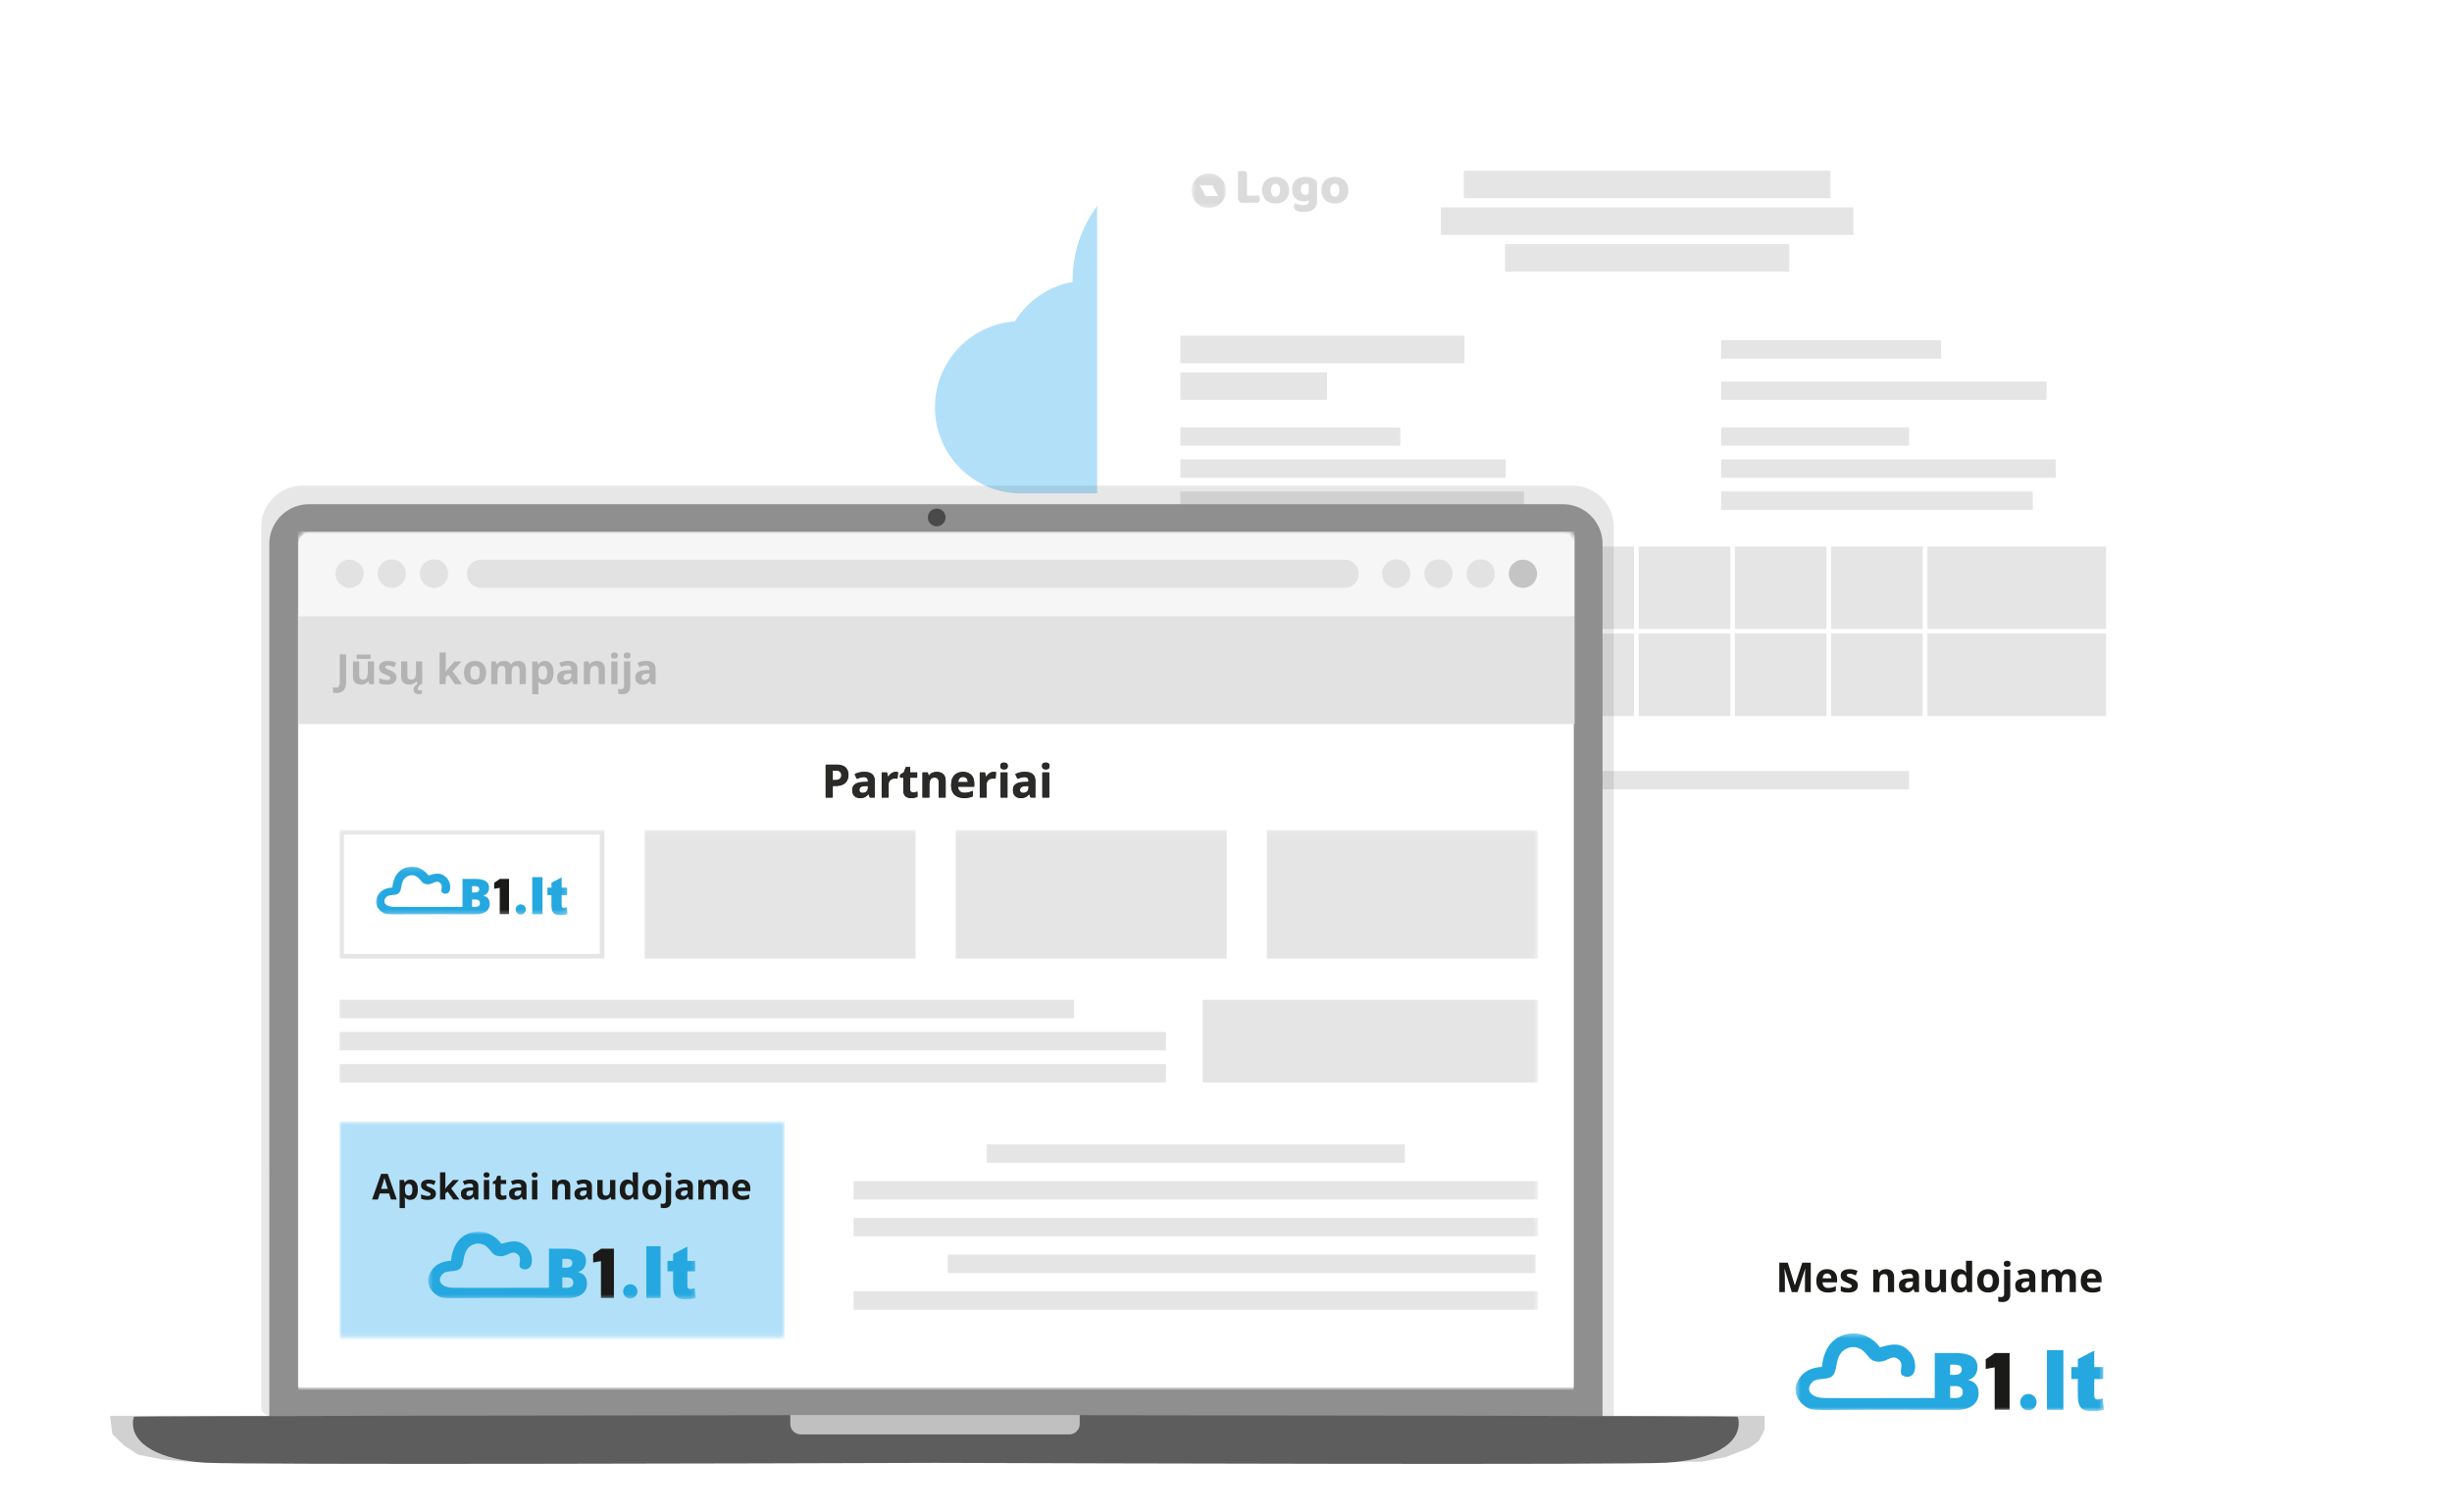 <svg width="535" height="330" fill="none" xmlns="http://www.w3.org/2000/svg"><g clip-path="url(#banner_brand_lt__a)"><mask id="banner_brand_lt__b" style="mask-type:luminance" maskUnits="userSpaceOnUse" x="0" y="0" width="535" height="330"><path d="M535 0H0v330h535V0Z" fill="#fff"/></mask><g mask="url(#banner_brand_lt__b)"><path fill-rule="evenodd" clip-rule="evenodd" d="m73.689 280.246.225.001.226-.001h.131v-.002c9.293-.19 16.767-7.782 16.767-17.12 0-9.457-7.666-17.124-17.124-17.124-7.89 0-14.532 5.336-16.518 12.595a12.605 12.605 0 0 0-9.568-4.383c-6.358 0-11.618 4.697-12.502 10.81a8.177 8.177 0 1 0-4.353 15.223v.001h.026a10.54 10.54 0 0 0 .357 0h42.333Z" fill="#fff"/><path fill-rule="evenodd" clip-rule="evenodd" d="M345.505 107.658c.29.019.583.028.877.028 7.411 0 13.419-6.007 13.419-13.418s-6.008-13.419-13.419-13.419c-1.751 0-3.423.335-4.957.945.102-.866.154-1.747.154-2.64 0-12.377-10.034-22.411-22.412-22.411-8.038 0-15.087 4.23-19.042 10.588a22.375 22.375 0 0 0-11.783-6.484C288.178 45.992 276.084 34 261.19 34c-14.997 0-27.154 12.157-27.154 27.154l.002.38c-5.322.969-9.863 4.178-12.608 8.616-9.743.697-17.43 8.822-17.43 18.742 0 10.319 8.316 18.694 18.611 18.791v.002h122.894v-.027Z" fill="#B2E0F9"/><g filter="url(#banner_brand_lt__c)"><path d="M244 12.38h239v308.001H244v-308Z" fill="#fff"/><path d="M404 32.65h-80v6h80v-6Zm5 8h-90v6h90v-6Zm-14.001 8h-62v6h62v-6Zm-70.847 20h-62v6h62v-6Zm15 105.001h-77v6h77v-6Zm-61-59h-16v18h16v-18Zm0 19h-16v18h16v-18Zm82.999-19h-82v18h82v-18Zm0 19h-82v18h82v-18Zm21.002-19h-20v18h20v-18Zm0 19h-20v18h20v-18Zm20.999-19h-20v18h20v-18Zm0 19h-20v18h20v-18Zm21-19h-20v18h20v-18Zm0 19h-20v18h20v-18Zm40-19h-39v18h39v-18Zm0 19h-39v18h39v-18Zm-170-57.001h-32v6h32v-6Zm16 12h-48v4h48v-4Zm118-19h-48v4h48v-4Zm-95 26h-71v4h71v-4Zm118-17h-71v4h71v-4Zm-114 24.001h-75v4h75v-4Zm84 61h-159v4h159v-4Zm-82 18h-58v2h58v-2Zm0 5h-58v4h58v-4Zm82-98.001h-41v4h41v-4Zm32 7h-73v4h73v-4Zm-5 7.001h-68v4h68v-4Z" fill="#E5E5E5"/><path d="M275.783 39.643c-.321 0-.575-.093-.762-.28-.187-.187-.28-.441-.28-.763v-5.796c.082-.015.213-.033.393-.056.179-.03.35-.045.515-.045.172 0 .321.015.449.045a.76.76 0 0 1 .336.134.6.6 0 0 1 .201.281c.045.12.068.276.068.47v4.43h2.567c.053.082.101.194.146.336.045.134.067.277.067.426 0 .299-.063.512-.19.639a.709.709 0 0 1-.504.18h-3.006Zm10.09-2.758a3.41 3.41 0 0 1-.213 1.244 2.493 2.493 0 0 1-1.525 1.47 3.57 3.57 0 0 1-1.2.19 3.394 3.394 0 0 1-1.199-.202 2.738 2.738 0 0 1-.93-.572 2.655 2.655 0 0 1-.594-.92 3.272 3.272 0 0 1-.214-1.21c0-.441.072-.84.214-1.2a2.546 2.546 0 0 1 1.524-1.49 3.39 3.39 0 0 1 1.199-.202c.441 0 .841.07 1.2.213.359.134.665.329.92.583.261.247.463.549.605.907.142.36.213.756.213 1.189Zm-3.924 0c0 .456.086.807.258 1.054.179.239.426.36.74.36s.553-.125.718-.371c.171-.247.257-.595.257-1.043 0-.448-.086-.792-.257-1.031a.839.839 0 0 0-.73-.37.837.837 0 0 0-.728.37c-.172.24-.258.583-.258 1.03Zm7.511-2.893c.426 0 .811.056 1.155.169.351.104.646.242.885.415.15.104.266.22.349.347a.843.843 0 0 1 .134.494v3.923c0 .397-.075.736-.224 1.02-.15.292-.356.531-.617.718-.271.203-.58.347-.908.426a4.393 4.393 0 0 1-1.11.135c-.68 0-1.214-.094-1.603-.28-.389-.18-.583-.476-.583-.886 0-.172.034-.326.1-.46.076-.127.158-.224.247-.292.217.12.46.221.729.303.277.083.561.123.852.123.403 0 .725-.066.965-.201.239-.135.358-.351.358-.65v-.18c-.306.135-.681.202-1.121.202a3.17 3.17 0 0 1-.964-.146 2.315 2.315 0 0 1-.796-.47 2.48 2.48 0 0 1-.55-.83c-.135-.337-.201-.736-.201-1.2 0-.456.071-.852.213-1.189.149-.336.351-.612.605-.83.268-.227.581-.395.919-.493a3.908 3.908 0 0 1 1.166-.168Zm.695 1.627a1.274 1.274 0 0 0-.605-.135c-.366 0-.643.104-.83.314-.179.202-.269.493-.269.874 0 .434.09.747.269.942.187.187.423.28.707.28.306 0 .549-.07.728-.212v-2.064Zm8.648 1.266a3.41 3.41 0 0 1-.213 1.244 2.5 2.5 0 0 1-1.524 1.469 3.57 3.57 0 0 1-1.2.19 3.394 3.394 0 0 1-1.199-.201 2.742 2.742 0 0 1-.931-.572 2.673 2.673 0 0 1-.594-.92 3.251 3.251 0 0 1-.213-1.21c0-.441.071-.84.213-1.2.142-.358.34-.66.594-.907.266-.258.583-.456.931-.583a3.39 3.39 0 0 1 1.199-.202c.441 0 .841.07 1.2.213.359.134.665.329.919.583.262.247.463.549.605.907.142.36.213.756.213 1.189Zm-3.923 0c0 .456.086.807.257 1.054.18.239.426.36.741.36a.812.812 0 0 0 .717-.371c.172-.247.258-.595.258-1.043 0-.448-.086-.792-.258-1.031a.837.837 0 0 0-.729-.37.838.838 0 0 0-.729.37c-.171.24-.257.583-.257 1.03Z" fill="#DBDBDB"/><mask id="banner_brand_lt__d" style="mask-type:luminance" maskUnits="userSpaceOnUse" x="264" y="33" width="9" height="8"><path d="M264.59 40.76h7.541v-7.538h-7.541v7.538Z" fill="#fff"/></mask><g mask="url(#banner_brand_lt__d)"><path d="M264.59 36.997c.013.946.321 1.784.949 2.49.748.842 1.703 1.267 2.826 1.273a3.63 3.63 0 0 0 2.564-1.012c.793-.742 1.182-1.673 1.202-2.76a3.776 3.776 0 0 0-3.774-3.766 3.778 3.778 0 0 0-3.767 3.775Zm5.818 1.181h-2.73c-.016.002-.026-.004-.034-.02-.027-.054-.057-.106-.087-.16l-.261-.476-.283-.524-.325-.598-.209-.387-.111-.206.04-.003h2.676c.029 0 .043.01.057.034.071.137.144.273.218.408.083.154.169.307.253.46l.221.413.264.482c.076.138.15.279.225.417l.085.16h.001Z" fill="#DBDBDB"/></g><mask id="banner_brand_lt__e" style="mask-type:luminance" maskUnits="userSpaceOnUse" x="396" y="286" width="68" height="18"><path d="M463.665 286.381h-67.26v17h67.26v-17Z" fill="#fff"/></mask><g mask="url(#banner_brand_lt__e)"><path fill-rule="evenodd" clip-rule="evenodd" d="M439.831 303.064v-9.262l-1.956.34v-2.09l1.989-1.377h3.227v12.389h-3.26Z" fill="#1A1A18"/><path d="M451.239 290.05h3.587v13.04h-3.587v-13.04Zm10.324.093v3.601h1.956v2.609h-1.956v3.357c0 .405.039.673.114.803.117.201.321.304.615.304.264 0 .633-.079 1.107-.234l.265 2.506a11.56 11.56 0 0 1-2.479.292c-.891 0-1.549-.116-1.969-.347a2.094 2.094 0 0 1-.936-1.055c-.205-.472-.303-1.238-.303-2.296v-3.33h-1.413v-2.609h1.413v-1.74l3.586-1.861Z" fill="#25A8E0"/><path fill-rule="evenodd" clip-rule="evenodd" d="M447.203 299.615a1.788 1.788 0 0 1 .385 3.532 1.788 1.788 0 1 1-.385-3.532Z" fill="#25A8E0"/><path d="M435.805 297.599c-.345-.475-.902-.815-1.672-1.019v-.085a2.388 2.388 0 0 0 1.41-.951c.356-.492.534-1.087.534-1.783 0-1.058-.409-1.838-1.226-2.339-.819-.501-2.071-.751-3.757-.751h-4.33v4.55l-.007 5.272c-5.093.002-20.685.05-23.96 0-3.741-.057-4.144-2.313-2.62-3.584.705-.588 2.052-.532 2.867-.674 1.004-.174 1.792-.387 2.172-2.384.335-1.756.614-3.953 3.365-4.456 3.035-.227 3.518 2.774 5.022 3.016 2.545.829 3.651-1.803 5.343-.262 1.154 1.052.009 2.401.594 3.224.141.198.403.323.699.42.764.25 1.988-.012 2.201-1.618.117-.882.031-2.438-1.119-3.741-2.076-2.355-4.313-1.592-6.531-.987-.291-.504-2.744-3.577-6.72-2.993-5.768.848-5.906 7.262-5.906 7.262s-2.857-.011-4.456 1.854c-2.161 2.519-1.513 5.265 1.052 6.915 1.225.789 2.273.63 9.499.593 7.896-.041 17.812 0 17.812 0l.131-.004.562.002v.007h4.83c1.461 0 2.614-.324 3.461-.972.845-.648 1.268-1.535 1.268-2.662 0-.758-.172-1.375-.518-1.85Zm-5.687-4.39h.942c1.052 0 1.579.348 1.579 1.045 0 .39-.132.685-.395.883-.263.198-.635.297-1.116.297h-1.01v-2.225Zm1.18 7.284h-1.18v-2.605h1.112c.532 0 .938.11 1.218.33.28.221.42.538.42.951 0 .883-.523 1.324-1.57 1.324Z" fill="#25A8E0"/></g><path d="m395.562 277.381-1.547-5.041h-.039l.026.545c.015.24.028.497.04.769.011.273.017.519.017.738v2.989h-1.217v-6.425h1.854l1.521 4.913h.026l1.613-4.913h1.854v6.425h-1.27v-3.041c0-.202.003-.435.009-.699.009-.264.019-.514.031-.751l.026-.541h-.039l-1.657 5.032h-1.248Zm7.69-5.006c.455 0 .846.088 1.174.264.328.173.581.425.76.756.179.331.268.735.268 1.213v.65h-3.168c.014.378.127.676.338.892.214.214.51.321.888.321.313 0 .6-.032.861-.097.261-.064.529-.161.804-.29v1.037a3.172 3.172 0 0 1-.764.264 4.72 4.72 0 0 1-.963.084c-.492 0-.929-.091-1.309-.273a2.025 2.025 0 0 1-.892-.83c-.214-.372-.321-.841-.321-1.407 0-.574.096-1.051.29-1.432.196-.384.469-.671.817-.862.349-.193.755-.29 1.217-.29Zm.009.954a.901.901 0 0 0-.65.25c-.17.167-.268.43-.295.787h1.881a1.319 1.319 0 0 0-.11-.532.828.828 0 0 0-.307-.369.91.91 0 0 0-.519-.136Zm6.711 2.593c0 .334-.079.616-.238.848-.155.228-.388.403-.698.523-.311.117-.698.176-1.161.176a5.1 5.1 0 0 1-.883-.066 3.614 3.614 0 0 1-.738-.22v-1.107c.267.12.552.219.857.298.307.077.577.115.808.115.261 0 .447-.038.559-.115a.359.359 0 0 0 .171-.307.372.372 0 0 0-.07-.22c-.044-.067-.141-.142-.29-.224a7.288 7.288 0 0 0-.704-.33 4.653 4.653 0 0 1-.76-.391 1.319 1.319 0 0 1-.439-.466c-.094-.181-.141-.411-.141-.69 0-.454.176-.795.527-1.023.355-.232.828-.348 1.42-.348a3.946 3.946 0 0 1 1.727.387l-.404.967a6.694 6.694 0 0 0-.69-.259 2.148 2.148 0 0 0-.655-.101c-.196 0-.344.026-.444.079a.255.255 0 0 0-.149.241c0 .079.025.15.074.211.053.062.153.131.299.207.15.073.368.168.655.285.278.115.52.235.725.361.205.123.363.277.475.461.111.182.167.418.167.708Zm6.174-3.547c.524 0 .946.144 1.266.431.319.284.479.741.479 1.371v3.204h-1.341v-2.87c0-.351-.064-.617-.193-.795-.126-.179-.325-.268-.598-.268-.41 0-.69.139-.839.417-.149.278-.224.68-.224 1.204v2.312h-1.341v-4.913h1.024l.181.628h.074c.106-.17.236-.308.391-.413a1.75 1.75 0 0 1 .523-.233c.194-.05.393-.075.598-.075Zm5.137-.008c.659 0 1.165.143 1.516.43.352.287.528.724.528 1.31v3.274h-.936l-.26-.668h-.035c-.14.176-.284.319-.43.43a1.474 1.474 0 0 1-.506.247c-.19.052-.422.079-.694.079-.29 0-.551-.056-.782-.167a1.249 1.249 0 0 1-.541-.51c-.132-.232-.198-.525-.198-.879 0-.521.183-.905.55-1.151.366-.249.915-.387 1.648-.413l.852-.027v-.215c0-.258-.067-.447-.202-.567-.135-.12-.322-.18-.563-.18-.237 0-.47.033-.698.101a5.296 5.296 0 0 0-.686.255l-.444-.906c.261-.137.553-.246.875-.325a4.248 4.248 0 0 1 1.006-.118Zm.712 2.737-.518.018c-.434.012-.736.089-.906.233a.71.71 0 0 0-.25.567c0 .205.06.351.18.439.12.085.277.128.47.128.287 0 .529-.085.725-.255.2-.17.299-.412.299-.725v-.405Zm7.225-2.636v4.913h-1.029l-.18-.629h-.07a1.345 1.345 0 0 1-.396.409 1.704 1.704 0 0 1-.523.233c-.19.05-.388.075-.593.075a2.13 2.13 0 0 1-.918-.185 1.367 1.367 0 0 1-.611-.584c-.144-.264-.215-.607-.215-1.029v-3.203h1.34v2.869c0 .352.063.617.189.796.126.178.327.268.602.268.272 0 .486-.062.642-.185.155-.126.263-.309.325-.549.064-.243.096-.539.096-.888v-2.311h1.341Zm2.962 5.001c-.548 0-.995-.214-1.341-.642-.342-.431-.514-1.062-.514-1.894 0-.841.174-1.477.523-1.907a1.67 1.67 0 0 1 1.367-.651c.234 0 .441.033.619.097.179.065.333.151.462.259.132.109.243.23.334.365h.044a9.497 9.497 0 0 1-.066-.413 4.404 4.404 0 0 1-.035-.567v-1.573h1.344v6.838h-1.028l-.259-.637h-.057a1.682 1.682 0 0 1-.321.369 1.45 1.45 0 0 1-.453.259 1.808 1.808 0 0 1-.619.097Zm.47-1.068c.366 0 .624-.109.773-.325.153-.22.233-.55.242-.989v-.145c0-.478-.073-.842-.22-1.094-.146-.255-.419-.383-.817-.383a.787.787 0 0 0-.694.383c-.167.254-.251.622-.251 1.103 0 .48.084.842.251 1.085a.822.822 0 0 0 .716.365Zm8.134-1.486c0 .411-.056.774-.167 1.09a2.13 2.13 0 0 1-.479.804c-.208.217-.46.381-.756.493a2.787 2.787 0 0 1-.993.167c-.346 0-.663-.056-.953-.167a2.123 2.123 0 0 1-.752-.493 2.278 2.278 0 0 1-.492-.804 3.201 3.201 0 0 1-.172-1.09c0-.544.097-1.006.29-1.384a1.99 1.99 0 0 1 .827-.861c.357-.196.783-.295 1.278-.295.46 0 .868.099 1.222.295.358.196.637.483.84.861.205.378.307.84.307 1.384Zm-3.397 0c0 .323.035.594.106.813.07.22.18.386.329.497.15.111.344.167.585.167.237 0 .429-.056.575-.167a.939.939 0 0 0 .326-.497c.07-.219.105-.49.105-.813 0-.325-.035-.594-.105-.808a.913.913 0 0 0-.326-.488c-.149-.108-.344-.163-.584-.163-.355 0-.612.122-.774.365-.158.243-.237.608-.237 1.094Zm4.109 4.628c-.152 0-.31-.012-.475-.035a3.162 3.162 0 0 1-.408-.075v-1.055c.108.03.211.05.307.062.094.014.201.022.321.022a.706.706 0 0 0 .462-.154c.126-.1.189-.297.189-.593v-5.247h1.34v5.445c0 .298-.057.571-.172.817a1.296 1.296 0 0 1-.553.593c-.255.147-.592.22-1.011.22Zm.338-8.345c0-.252.071-.424.211-.514a.928.928 0 0 1 .519-.141c.199 0 .371.047.514.141.144.09.215.262.215.514 0 .249-.071.422-.215.518a.916.916 0 0 1-.514.141.928.928 0 0 1-.519-.141c-.14-.096-.211-.269-.211-.518Zm4.821 1.169c.659 0 1.165.143 1.516.43.352.287.528.724.528 1.31v3.274h-.936l-.26-.668h-.035c-.14.176-.284.319-.43.43a1.474 1.474 0 0 1-.506.247c-.19.052-.422.079-.694.079-.29 0-.551-.056-.782-.167a1.249 1.249 0 0 1-.541-.51c-.132-.232-.198-.525-.198-.879 0-.521.183-.905.55-1.151.366-.249.915-.387 1.648-.413l.852-.027v-.215c0-.258-.067-.447-.202-.567-.135-.12-.322-.18-.563-.18-.237 0-.47.033-.698.101a5.296 5.296 0 0 0-.686.255l-.444-.906c.261-.137.553-.246.875-.325a4.248 4.248 0 0 1 1.006-.118Zm.712 2.737-.518.018c-.434.012-.736.089-.906.233a.71.71 0 0 0-.25.567c0 .205.06.351.18.439.12.085.277.128.47.128.287 0 .529-.085.725-.255.2-.17.299-.412.299-.725v-.405Zm8.486-2.729c.557 0 .977.144 1.261.431.287.284.431.741.431 1.371v3.204h-1.345v-2.87c0-.351-.06-.617-.18-.795-.12-.179-.306-.268-.558-.268-.355 0-.607.127-.756.382-.149.252-.224.614-.224 1.085v2.466h-1.34v-2.87c0-.234-.027-.431-.08-.589a.694.694 0 0 0-.241-.356.694.694 0 0 0-.418-.118c-.249 0-.445.063-.589.189-.14.123-.241.306-.303.549a3.82 3.82 0 0 0-.088.883v2.312h-1.34v-4.913h1.024l.18.628h.075c.099-.17.224-.308.373-.413.153-.105.32-.183.501-.233.182-.05.366-.075.554-.075.36 0 .665.059.914.176.252.117.445.299.58.545h.119c.146-.252.353-.435.619-.549.27-.114.547-.172.831-.172Zm5.098 0c.454 0 .845.088 1.173.264a1.8 1.8 0 0 1 .76.756c.179.331.268.735.268 1.213v.65h-3.168c.014.378.127.676.338.892.214.214.51.321.888.321.313 0 .6-.032.861-.097.261-.064.529-.161.804-.29v1.037a3.172 3.172 0 0 1-.764.264 4.72 4.72 0 0 1-.963.084 3 3 0 0 1-1.309-.273 2.03 2.03 0 0 1-.892-.83c-.214-.372-.321-.841-.321-1.407 0-.574.097-1.051.29-1.432.196-.384.469-.671.817-.862.349-.193.755-.29 1.218-.29Zm.008.954a.903.903 0 0 0-.65.25c-.17.167-.268.43-.294.787h1.88a1.319 1.319 0 0 0-.109-.532.83.83 0 0 0-.308-.369.91.91 0 0 0-.519-.136Z" fill="#1A1A18"/></g><g filter="url(#banner_brand_lt__f)"><path d="M40.493 319h330.882l5.154-1 5.154-2 2.062-1.5L385 312v-3H24l.515 4 2.577 2.5 3.093 2 5.154 1 5.154.5Z" fill="#000" fill-opacity=".18"/></g><g filter="url(#banner_brand_lt__g)"><path d="M57 115a9 9 0 0 1 9-9h277.1a9 9 0 0 1 9 9v194H59a2 2 0 0 1-2-2V115Z" fill="#474747" fill-opacity=".13"/></g><path d="M343.314 305.933h3.171V118.702a5.486 5.486 0 0 0-5.486-5.486H67.42a5.486 5.486 0 0 0-5.485 5.486v187.231h281.379Z" fill="#fff" stroke="#8F8F8F" stroke-width="6.342"/><path fill-rule="evenodd" clip-rule="evenodd" d="m204.183 308.824 9.74-.009v.019c47.445.05 165.138.191 165.202.367.08.219.145.436.197.651.678 5.522-6.217 8.826-15.768 9.38-8.475.491-124.64.147-159.371.033-34.73.114-150.895.458-159.37-.033-9.551-.554-16.446-3.858-15.768-9.38.051-.215.116-.432.196-.651.064-.176 117.758-.317 165.203-.367v-.019l9.739.009Z" fill="#5D5D5D"/><path d="M172.43 308.815h63.152v1.929a2.316 2.316 0 0 1-2.315 2.315h-58.522a2.315 2.315 0 0 1-2.315-2.315v-1.929Z" fill="silver"/><path d="M204.384 114.858a1.929 1.929 0 1 0 0-3.858 1.929 1.929 0 0 0 0 3.858Z" fill="#4A4A4A"/><mask id="banner_brand_lt__h" style="mask-type:luminance" maskUnits="userSpaceOnUse" x="65" y="116" width="279" height="187"><path d="M65 118.004c0-1.107.897-2.004 2.004-2.004h274.992c1.107 0 2.004.897 2.004 2.004V303H65V118.004Z" fill="#fff"/></mask><g mask="url(#banner_brand_lt__h)"><path d="M343.358 134.037H65v169.345h278.358V134.037Z" fill="#fff"/><path d="M343.568 134.45H65.008v23.572h278.56V134.45Z" fill="#E2E2E2"/><path d="M343.559 116H65v18.448h278.559V116Z" fill="#F6F6F6"/><path d="M79.342 125.224a3.074 3.074 0 0 0-3.072-3.075 3.074 3.074 0 0 0-3.073 3.075 3.074 3.074 0 0 0 3.073 3.075 3.074 3.074 0 0 0 3.072-3.075Zm9.216 0a3.073 3.073 0 1 0-6.145 0 3.074 3.074 0 0 0 3.072 3.075 3.074 3.074 0 0 0 3.073-3.075Zm9.214 0a3.073 3.073 0 1 0-6.144 0 3.074 3.074 0 0 0 3.072 3.075 3.074 3.074 0 0 0 3.072-3.075Zm219.16 0a3.073 3.073 0 1 0-6.144 0 3.073 3.073 0 0 0 3.072 3.075 3.073 3.073 0 0 0 3.072-3.075Zm-9.216 0a3.073 3.073 0 1 0-6.144 0 3.073 3.073 0 0 0 3.072 3.075 3.073 3.073 0 0 0 3.072-3.075Zm18.439.001a3.073 3.073 0 1 0-6.144 0 3.073 3.073 0 0 0 3.072 3.075 3.073 3.073 0 0 0 3.072-3.075Z" fill="#E2E2E2"/><path d="M335.365 125.223a3.073 3.073 0 1 0-3.073 3.075 3.074 3.074 0 0 0 3.073-3.075Z" fill="#C4C4C4"/><path d="M293.38 122.15H104.943a3.074 3.074 0 0 0 0 6.149H293.38a3.073 3.073 0 0 0 3.072-3.075 3.073 3.073 0 0 0-3.072-3.074Z" fill="#E2E2E2"/><path d="M73.457 151.232c-.178 0-.333-.011-.467-.032a2.348 2.348 0 0 1-.346-.066v-1.149c.094.021.197.04.306.058.107.021.221.031.343.031.16 0 .303-.031.43-.093.128-.059.229-.173.303-.342.074-.17.111-.412.111-.73v-6.094h1.378v6.085c0 .558-.087 1.007-.262 1.348a1.592 1.592 0 0 1-.725.747 2.317 2.317 0 0 1-1.07.237Zm8.149-6.887v4.973h-1.04l-.183-.635h-.071a1.38 1.38 0 0 1-.4.413 1.75 1.75 0 0 1-.53.236 2.38 2.38 0 0 1-.6.075c-.355 0-.665-.062-.928-.186a1.387 1.387 0 0 1-.618-.592c-.145-.267-.218-.614-.218-1.042v-3.242h1.356v2.905c0 .355.063.624.19.805.128.181.331.271.61.271.275 0 .492-.062.649-.186.157-.128.267-.313.329-.557.065-.246.098-.546.098-.898v-2.34h1.356Zm-.765-1.486v.939h-3.014v-.939h3.014Zm5.655 4.983c0 .338-.08.624-.24.858-.158.231-.393.408-.707.53-.315.118-.706.177-1.174.177a5.22 5.22 0 0 1-.894-.066 3.762 3.762 0 0 1-.746-.222v-1.122c.27.121.558.223.867.303.31.077.583.115.817.115.264 0 .453-.038.565-.115a.364.364 0 0 0 .173-.312.363.363 0 0 0-.07-.222c-.045-.068-.143-.145-.294-.227a7.238 7.238 0 0 0-.711-.333 4.77 4.77 0 0 1-.77-.397 1.342 1.342 0 0 1-.444-.471c-.095-.185-.142-.417-.142-.699 0-.46.177-.805.533-1.037.359-.233.838-.35 1.436-.35.308 0 .601.031.88.093a4.3 4.3 0 0 1 .867.297l-.409.979a7.095 7.095 0 0 0-.698-.262 2.197 2.197 0 0 0-.662-.102c-.199 0-.348.027-.45.08a.26.26 0 0 0-.15.244c0 .08.025.152.075.214.054.062.154.132.303.209.15.074.372.171.662.289a5 5 0 0 1 .733.366c.208.124.367.279.48.466.113.184.17.422.17.717Zm5.618-3.497v4.973h-1.04l-.183-.635h-.07c-.107.168-.24.306-.4.413-.16.107-.337.185-.529.236-.193.05-.393.075-.6.075a2.17 2.17 0 0 1-.93-.186 1.389 1.389 0 0 1-.617-.592c-.146-.267-.218-.614-.218-1.042v-3.242h1.356v2.905c0 .355.063.624.191.805.127.181.33.271.609.271.275 0 .492-.062.649-.186.157-.128.266-.313.33-.557a3.62 3.62 0 0 0 .096-.898v-2.34h1.356Zm-.946 5.983c0 .125.032.216.097.277.07.059.154.088.258.088.095 0 .189-.009.28-.026.095-.018.17-.036.227-.054v.792c-.095.026-.197.05-.306.071-.11.02-.238.031-.383.031-.34 0-.612-.096-.814-.289a.97.97 0 0 1-.297-.734c0-.178.044-.348.133-.512.089-.16.21-.309.36-.449.151-.136.32-.256.507-.36l.59.155a4.034 4.034 0 0 0-.479.534.822.822 0 0 0-.173.476Zm6.09-7.932v3.096c0 .188-.007.374-.022.561a25.87 25.87 0 0 1-.05.56h.019c.092-.13.185-.259.28-.386.097-.128.201-.251.31-.37l1.392-1.512h1.529l-1.973 2.157 2.093 2.816h-1.565l-1.43-2.015-.583.467v1.548h-1.356v-6.922h1.356Zm8.806 4.427c0 .415-.056.782-.17 1.103-.109.321-.27.591-.483.814a2.057 2.057 0 0 1-.765.499 2.826 2.826 0 0 1-1.004.168c-.351 0-.672-.056-.966-.168a2.165 2.165 0 0 1-.76-.499 2.318 2.318 0 0 1-.497-.814 3.233 3.233 0 0 1-.173-1.103c0-.552.097-1.019.293-1.402.195-.383.473-.673.835-.872.361-.198.793-.297 1.294-.297.465 0 .877.099 1.235.297.363.199.645.489.849.872.209.383.312.85.312 1.402Zm-3.437 0c0 .326.036.6.107.823a.988.988 0 0 0 .334.503c.151.112.348.169.591.169.24 0 .434-.057.582-.169a.952.952 0 0 0 .329-.503 2.74 2.74 0 0 0 .107-.823c0-.33-.036-.602-.107-.819a.923.923 0 0 0-.329-.494c-.151-.109-.348-.164-.591-.164-.359 0-.619.123-.782.369-.161.246-.241.615-.241 1.108Zm10.394-2.571c.563 0 .988.145 1.276.435.291.288.436.751.436 1.388v3.243h-1.361v-2.905c0-.356-.061-.624-.182-.805-.121-.181-.31-.271-.565-.271-.358 0-.613.129-.764.387-.151.255-.227.621-.227 1.099v2.495h-1.356v-2.905c0-.236-.027-.436-.08-.596a.706.706 0 0 0-.244-.36.701.701 0 0 0-.423-.12c-.251 0-.45.064-.596.191-.142.124-.244.31-.306.556a3.856 3.856 0 0 0-.089.894v2.34h-1.356v-4.973h1.035l.183.636h.076c.101-.172.226-.312.377-.419.154-.106.324-.185.507-.235.184-.05.37-.075.561-.075.364 0 .673.059.924.177.255.119.45.303.587.552h.12c.148-.255.357-.441.627-.556.273-.116.552-.173.84-.173Zm5.872 0c.561 0 1.012.217 1.356.653.347.436.521 1.075.521 1.918 0 .563-.082 1.038-.245 1.424-.163.382-.388.671-.676.867a1.713 1.713 0 0 1-.991.293c-.24 0-.446-.029-.618-.089a1.544 1.544 0 0 1-.44-.236 2.071 2.071 0 0 1-.316-.311h-.071a3.862 3.862 0 0 1 .071.73v2.006h-1.355v-7.162h1.102l.191.645h.062c.089-.134.198-.256.325-.37.127-.112.28-.201.457-.266a1.78 1.78 0 0 1 .627-.102Zm-.435 1.085c-.238 0-.426.049-.565.146a.847.847 0 0 0-.306.441 2.635 2.635 0 0 0-.103.743v.147c0 .32.029.591.089.813a.982.982 0 0 0 .307.509c.145.115.343.173.596.173a.752.752 0 0 0 .51-.173c.134-.117.234-.286.299-.509.068-.225.102-.499.102-.822 0-.486-.075-.853-.226-1.099-.152-.246-.386-.369-.703-.369Zm5.468-1.094c.667 0 1.177.145 1.534.435.355.291.532.733.532 1.326v3.314h-.946l-.262-.675h-.036a2.555 2.555 0 0 1-.436.435 1.476 1.476 0 0 1-.511.249c-.193.054-.427.08-.702.08-.294 0-.557-.056-.791-.168a1.26 1.26 0 0 1-.547-.516c-.133-.235-.2-.531-.2-.89 0-.528.185-.917.555-1.166.371-.252.927-.391 1.667-.418l.863-.027v-.218c0-.261-.069-.452-.205-.574-.136-.121-.326-.182-.568-.182-.241 0-.476.034-.707.102a5.366 5.366 0 0 0-.694.258l-.449-.917c.264-.139.559-.248.884-.328.33-.08.669-.12 1.019-.12Zm.72 2.771-.525.017c-.439.012-.744.091-.915.237a.72.72 0 0 0-.254.574c0 .207.06.356.183.444a.802.802 0 0 0 .475.129c.291 0 .535-.086.733-.257.202-.173.303-.417.303-.735v-.409Zm5.57-2.762c.53 0 .957.145 1.28.435.323.288.485.751.485 1.388v3.243h-1.356v-2.905c0-.356-.066-.624-.196-.805-.127-.181-.328-.271-.605-.271-.414 0-.698.141-.849.423-.151.281-.226.687-.226 1.218v2.34h-1.356v-4.973h1.035l.183.636h.076c.106-.172.238-.312.395-.419.16-.106.337-.185.529-.235.196-.05.397-.075.605-.075Zm4.517.093v4.973h-1.356v-4.973h1.356Zm-.676-1.949c.201 0 .374.048.519.142.146.092.219.266.219.521 0 .252-.073.427-.219.525a.934.934 0 0 1-.519.143.945.945 0 0 1-.525-.143c-.142-.098-.213-.273-.213-.525 0-.255.071-.429.213-.521a.945.945 0 0 1 .525-.142Zm1.702 9.111c-.153 0-.314-.012-.48-.036a3.09 3.09 0 0 1-.413-.075v-1.068c.11.03.213.051.311.062.095.015.203.023.325.023a.713.713 0 0 0 .466-.156c.127-.1.191-.301.191-.6v-5.312h1.356v5.512c0 .303-.058.578-.173.827a1.314 1.314 0 0 1-.56.601c-.258.148-.599.222-1.023.222Zm.342-8.448c0-.255.071-.429.214-.521a.944.944 0 0 1 .524-.142c.203 0 .376.048.521.142.145.092.217.266.217.521 0 .252-.072.427-.217.525a.936.936 0 0 1-.521.143.944.944 0 0 1-.524-.143c-.143-.098-.214-.273-.214-.525Zm4.878 1.184c.666 0 1.177.145 1.533.435.356.291.533.733.533 1.326v3.314h-.947l-.262-.675h-.035a2.592 2.592 0 0 1-.436.435 1.472 1.472 0 0 1-.512.249c-.192.054-.426.08-.701.08-.294 0-.558-.056-.792-.168a1.271 1.271 0 0 1-.547-.516c-.133-.235-.199-.531-.199-.89 0-.528.185-.917.555-1.166.371-.252.926-.391 1.667-.418l.863-.027v-.218c0-.261-.069-.452-.205-.574-.137-.121-.326-.182-.569-.182-.24 0-.476.034-.707.102a5.408 5.408 0 0 0-.693.258l-.45-.917c.264-.139.559-.248.885-.328.329-.08.668-.12 1.019-.12Zm.72 2.771-.525.017c-.439.012-.744.091-.916.237a.72.72 0 0 0-.254.574c0 .207.061.356.183.444.122.086.28.129.475.129.291 0 .536-.086.734-.257.201-.173.303-.417.303-.735v-.409Z" fill="#B3B3B3"/><mask id="banner_brand_lt__i" style="mask-type:luminance" maskUnits="userSpaceOnUse" x="74" y="181" width="262" height="114"><path d="M335.552 181.133H74.019v113.231h261.533V181.133Z" fill="#fff"/></mask><g mask="url(#banner_brand_lt__i)"><path d="M131.374 181.634H74.519v27.055h56.855v-27.055Z" fill="#fff"/><path d="M131.374 181.634H74.519v27.055h56.855v-27.055Z" stroke="#E5E5E5" stroke-width="1.002"/><mask id="banner_brand_lt__j" style="mask-type:luminance" maskUnits="userSpaceOnUse" x="82" y="189" width="42" height="11"><path d="M123.859 189.148H82.035v10.571h41.824v-10.571Z" fill="#fff"/></mask><g mask="url(#banner_brand_lt__j)"><path fill-rule="evenodd" clip-rule="evenodd" d="M109.039 199.522v-5.76l-1.217.211v-1.299l1.237-.856h2.007v7.704h-2.027Z" fill="#1A1A18"/><path d="M116.132 191.429h2.23v8.109h-2.23v-8.109Zm6.419.058v2.239h1.217v1.622h-1.217v2.088c0 .252.025.418.071.499.073.126.2.19.383.19.164 0 .393-.049.688-.146l.165 1.558a7.209 7.209 0 0 1-1.542.182c-.554 0-.963-.072-1.224-.216a1.302 1.302 0 0 1-.582-.656c-.127-.293-.188-.77-.188-1.428v-2.071h-.879v-1.622h.879v-1.081l2.229-1.158Z" fill="#25A8E0"/><path fill-rule="evenodd" clip-rule="evenodd" d="M113.623 197.378c.692 0 1.235.632 1.086 1.35a1.111 1.111 0 1 1-1.086-1.35Z" fill="#25A8E0"/><path d="M106.535 196.124c-.214-.296-.561-.507-1.04-.634v-.052c.363-.088.655-.286.877-.592.222-.306.332-.675.332-1.108 0-.658-.254-1.143-.762-1.455-.509-.311-1.288-.467-2.336-.467h-2.693v2.829l-.004 3.278c-3.167.002-12.863.032-14.9 0-2.326-.035-2.576-1.437-1.628-2.228.438-.366 1.275-.331 1.782-.419.624-.109 1.115-.241 1.351-1.483.208-1.091.382-2.457 2.093-2.77 1.886-.142 2.187 1.724 3.122 1.875 1.583.515 2.27-1.121 3.323-.163.717.654.005 1.493.369 2.005.087.123.25.201.435.261.475.155 1.236-.007 1.369-1.006.072-.548.018-1.516-.697-2.327-1.29-1.464-2.681-.989-4.06-.613-.182-.314-1.707-2.224-4.18-1.861-3.586.527-3.672 4.516-3.672 4.516s-1.776-.007-2.77 1.152c-1.344 1.567-.942 3.274.653 4.3.762.491 1.414.392 5.907.369 4.91-.026 11.076 0 11.076 0l.082-.002.349.001v.004h3.004c.908 0 1.625-.201 2.151-.604.526-.403.789-.955.789-1.655 0-.472-.107-.855-.322-1.151Zm-3.537-2.73h.586c.655 0 .982.217.982.65 0 .243-.082.426-.245.549-.164.123-.395.185-.694.185h-.629v-1.384Zm.734 4.53h-.734v-1.62h.692c.331 0 .583.068.758.205.174.137.261.335.261.591 0 .55-.326.824-.977.824Z" fill="#25A8E0"/></g><path d="M199.766 181.133h-59.12v28.057h59.12v-28.057Zm67.894 0h-59.121v28.057h59.121v-28.057Zm67.893 0h-59.121v28.057h59.121v-28.057Zm-101.208 37.075H74.019v4.009h160.326v-4.009Zm20.041 7.015H74.019v4.008h180.367v-4.008Zm0 7.013H74.019v4.008h180.367v-4.008Zm81.165-14.028h-73.149v18.037h73.149v-18.037Z" fill="#E5E5E5"/><mask id="banner_brand_lt__k" style="mask-type:luminance" maskUnits="userSpaceOnUse" x="74" y="244" width="98" height="48"><path d="M171.217 244.763H74.019v47.096h97.198v-47.096Z" fill="#fff"/></mask><g mask="url(#banner_brand_lt__k)"><path d="M74.019 244.763h97.198v67.136H74.019v-67.136Z" fill="#B2E0F9"/><path d="m85.299 261.789-.405-1.327h-2.032l-.405 1.327h-1.273l1.968-5.599h1.445l1.976 5.599h-1.274Zm-.687-2.319-.404-1.296c-.025-.087-.06-.198-.103-.332-.04-.138-.083-.276-.126-.416a9.845 9.845 0 0 1-.099-.37 33.426 33.426 0 0 1-.32 1.118l-.4 1.296h1.452Zm4.947-2.025c.48 0 .868.187 1.163.561.298.373.446.921.446 1.644 0 .483-.07.889-.21 1.22-.14.328-.332.576-.58.744-.246.168-.53.251-.85.251a1.63 1.63 0 0 1-.53-.076 1.362 1.362 0 0 1-.377-.202 1.809 1.809 0 0 1-.271-.267h-.061a3.086 3.086 0 0 1 .06.626v1.72h-1.162v-6.141h.945l.164.553h.054c.076-.114.169-.22.278-.316.11-.097.24-.173.393-.229a1.51 1.51 0 0 1 .538-.088Zm-.374.931c-.203 0-.365.042-.484.126a.716.716 0 0 0-.263.377c-.054.168-.083.38-.088.637v.126c0 .274.025.507.076.698a.83.83 0 0 0 .263.435c.125.099.295.148.511.148a.646.646 0 0 0 .439-.148.89.89 0 0 0 .256-.435c.058-.193.087-.429.087-.706 0-.417-.064-.731-.194-.942-.13-.211-.33-.316-.603-.316Zm5.92 2.147c0 .29-.07.535-.207.736a1.25 1.25 0 0 1-.606.454c-.27.102-.605.152-1.007.152-.297 0-.553-.019-.766-.057a3.21 3.21 0 0 1-.641-.19v-.962c.231.105.48.191.743.26.267.066.501.099.702.099.227 0 .388-.033.485-.099a.313.313 0 0 0 .148-.267.317.317 0 0 0-.06-.191c-.039-.058-.123-.123-.252-.194a5.996 5.996 0 0 0-.61-.286 4.076 4.076 0 0 1-.66-.34 1.146 1.146 0 0 1-.382-.404 1.302 1.302 0 0 1-.122-.599c0-.394.153-.69.458-.889.307-.2.718-.301 1.232-.301.264 0 .516.027.755.08.242.054.49.139.744.256l-.351.839a5.732 5.732 0 0 0-.599-.225 1.865 1.865 0 0 0-.568-.088c-.17 0-.3.023-.385.069a.222.222 0 0 0-.13.209c0 .069.021.13.065.184a.911.911 0 0 0 .259.179c.13.063.32.146.568.248.242.099.452.203.63.312.177.107.315.241.412.401.096.158.144.362.144.614Zm2.07-4.668v2.654c0 .16-.006.321-.019.481-.012.16-.026.32-.042.48h.016c.078-.112.159-.222.24-.332.084-.109.173-.214.267-.316l1.194-1.297h1.312l-1.694 1.85 1.797 2.414h-1.343l-1.228-1.728-.5.401v1.327h-1.163v-5.934h1.163Zm5.428 1.582c.572 0 1.01.125 1.315.374.305.249.458.628.458 1.137v2.841h-.812l-.225-.58h-.031a2.13 2.13 0 0 1-.374.374 1.279 1.279 0 0 1-.438.214 2.282 2.282 0 0 1-.603.068c-.252 0-.478-.048-.679-.145a1.08 1.08 0 0 1-.469-.442c-.114-.201-.171-.455-.171-.763 0-.452.158-.785.476-.999.318-.216.795-.336 1.431-.358l.739-.023v-.187c0-.224-.058-.388-.175-.492-.117-.104-.28-.157-.488-.157-.206 0-.408.03-.607.088a4.84 4.84 0 0 0-.595.221l-.385-.785c.226-.12.479-.214.759-.283a3.72 3.72 0 0 1 .874-.103Zm.617 2.377-.45.015c-.376.01-.638.077-.785.202a.619.619 0 0 0-.218.492c0 .178.052.305.157.381.104.074.24.111.408.111a.929.929 0 0 0 .629-.221c.173-.148.259-.358.259-.63v-.35Zm3.521-2.289v4.264h-1.164v-4.264h1.164Zm-.58-1.67a.79.79 0 0 1 .446.122c.125.079.187.227.187.446 0 .216-.062.366-.187.45a.798.798 0 0 1-.446.122.805.805 0 0 1-.45-.122c-.122-.084-.183-.234-.183-.45 0-.219.061-.367.183-.446a.797.797 0 0 1 .45-.122Zm3.6 5.084c.127 0 .251-.013.37-.039a3.59 3.59 0 0 0 .363-.095v.866c-.125.056-.28.102-.466.137a2.967 2.967 0 0 1-.602.057c-.255 0-.483-.04-.687-.122a.975.975 0 0 1-.477-.431c-.114-.206-.171-.492-.171-.858v-2.055h-.557v-.492l.641-.389.335-.901h.744v.908h1.194v.874h-1.194v2.055c0 .163.046.285.137.366a.557.557 0 0 0 .37.119Zm3.345-3.502c.572 0 1.011.125 1.316.374.305.249.458.628.458 1.137v2.841h-.813l-.225-.58h-.03a2.13 2.13 0 0 1-.374.374 1.275 1.275 0 0 1-.439.214 2.274 2.274 0 0 1-.602.068c-.252 0-.478-.048-.679-.145a1.07 1.07 0 0 1-.469-.442c-.115-.201-.172-.455-.172-.763 0-.452.159-.785.477-.999.318-.216.794-.336 1.43-.358l.74-.023v-.187c0-.224-.059-.388-.176-.492-.116-.104-.279-.157-.488-.157-.206 0-.408.03-.606.088a4.78 4.78 0 0 0-.595.221l-.385-.785c.226-.12.479-.214.759-.283.282-.068.573-.103.873-.103Zm.618 2.377-.45.015c-.376.01-.638.077-.786.202a.618.618 0 0 0-.217.492c0 .178.052.305.156.381.104.074.24.111.408.111a.933.933 0 0 0 .63-.221c.172-.148.259-.358.259-.63v-.35Zm3.52-2.289v4.264h-1.163v-4.264h1.163Zm-.58-1.67c.173 0 .322.04.447.122.124.079.187.227.187.446 0 .216-.063.366-.187.45a.804.804 0 0 1-.447.122.81.81 0 0 1-.45-.122c-.122-.084-.183-.234-.183-.45 0-.219.061-.367.183-.446a.802.802 0 0 1 .45-.122Zm6.255 1.59c.455 0 .822.125 1.099.374.277.246.415.643.415 1.19v2.78h-1.163v-2.49c0-.305-.056-.536-.168-.691-.109-.155-.282-.232-.518-.232-.356 0-.599.12-.729.362-.129.242-.194.59-.194 1.045v2.006h-1.164v-4.264h.889l.156.546h.065c.092-.148.205-.267.34-.359a1.49 1.49 0 0 1 .454-.202c.167-.043.34-.065.518-.065Zm4.459-.008c.572 0 1.01.125 1.316.374.305.249.457.628.457 1.137v2.841h-.812l-.225-.58h-.031a2.126 2.126 0 0 1-.373.374 1.292 1.292 0 0 1-.439.214 2.277 2.277 0 0 1-.603.068c-.251 0-.478-.048-.679-.145a1.08 1.08 0 0 1-.469-.442c-.114-.201-.171-.455-.171-.763 0-.452.159-.785.476-.999.318-.216.795-.336 1.431-.358l.74-.023v-.187c0-.224-.059-.388-.176-.492-.117-.104-.28-.157-.488-.157-.206 0-.408.03-.606.088a4.721 4.721 0 0 0-.595.221l-.386-.785c.227-.12.48-.214.759-.283.283-.068.574-.103.874-.103Zm.618 2.377-.45.015c-.377.01-.639.077-.786.202a.618.618 0 0 0-.217.492c0 .178.052.305.156.381.104.074.24.111.408.111a.929.929 0 0 0 .629-.221c.173-.148.26-.358.26-.63v-.35Zm6.27-2.289v4.264h-.893l-.156-.545h-.061a1.172 1.172 0 0 1-.343.354 1.514 1.514 0 0 1-.454.203 2.041 2.041 0 0 1-.515.064c-.305 0-.571-.053-.797-.16a1.18 1.18 0 0 1-.53-.507c-.125-.229-.187-.526-.187-.892v-2.781h1.163v2.491c0 .305.055.535.164.69.109.155.283.233.522.233.237 0 .423-.054.557-.161a.87.87 0 0 0 .283-.476c.055-.211.083-.468.083-.771v-2.006h1.164Zm2.57 4.34c-.475 0-.863-.185-1.163-.556-.297-.374-.446-.922-.446-1.644 0-.73.151-1.282.454-1.655a1.447 1.447 0 0 1 1.186-.565c.203 0 .382.028.538.084.155.056.288.131.4.225.114.094.211.2.29.317h.038a10.694 10.694 0 0 1-.057-.359 3.778 3.778 0 0 1-.031-.492v-1.365h1.167v5.934h-.892l-.225-.553h-.05a1.394 1.394 0 0 1-.278.32c-.109.095-.24.17-.393.226a1.588 1.588 0 0 1-.538.083Zm.408-.926c.318 0 .542-.094.672-.283.132-.19.202-.476.209-.858v-.126c0-.414-.063-.731-.19-.949-.127-.221-.364-.332-.71-.332a.683.683 0 0 0-.602.332c-.145.221-.218.54-.218.957 0 .417.073.731.218.942a.714.714 0 0 0 .621.317Zm7.06-1.289c0 .355-.048.671-.145.945a1.856 1.856 0 0 1-.416.698c-.18.188-.399.331-.656.427a2.401 2.401 0 0 1-.862.145c-.3 0-.576-.048-.827-.145a1.828 1.828 0 0 1-.652-.427 1.974 1.974 0 0 1-.428-.698 2.778 2.778 0 0 1-.148-.945c0-.473.084-.874.251-1.202.168-.328.407-.577.717-.747.311-.171.681-.256 1.11-.256.399 0 .753.085 1.06.256.311.17.554.419.729.747.178.328.267.729.267 1.202Zm-2.948 0c0 .279.03.514.091.705a.839.839 0 0 0 .286.431c.13.097.299.145.508.145.206 0 .372-.048.499-.145a.81.81 0 0 0 .282-.431c.061-.191.092-.426.092-.705 0-.283-.031-.517-.092-.702a.79.79 0 0 0-.282-.424.843.843 0 0 0-.507-.141c-.308 0-.531.106-.671.317-.138.211-.206.527-.206.95Zm3.566 4.016c-.132 0-.27-.011-.412-.031a2.58 2.58 0 0 1-.355-.065v-.915c.094.025.183.043.267.053.082.013.174.019.279.019a.613.613 0 0 0 .4-.133c.109-.087.164-.258.164-.515v-4.554h1.163v4.726c0 .259-.049.495-.148.709-.1.216-.26.388-.481.515-.221.127-.514.191-.877.191Zm.293-7.243c0-.219.061-.367.184-.446a.797.797 0 0 1 .45-.122c.172 0 .321.04.446.122.124.079.187.227.187.446 0 .216-.063.366-.187.45a.803.803 0 0 1-.446.122.805.805 0 0 1-.45-.122c-.123-.084-.184-.234-.184-.45Zm4.184 1.014c.572 0 1.011.125 1.316.374.305.249.458.628.458 1.137v2.841h-.813l-.225-.58h-.03a2.13 2.13 0 0 1-.374.374 1.279 1.279 0 0 1-.438.214 2.288 2.288 0 0 1-.603.068c-.252 0-.478-.048-.679-.145a1.075 1.075 0 0 1-.469-.442c-.114-.201-.172-.455-.172-.763 0-.452.159-.785.477-.999.318-.216.795-.336 1.43-.358l.74-.023v-.187c0-.224-.058-.388-.175-.492-.117-.104-.28-.157-.488-.157-.206 0-.409.03-.607.088a4.84 4.84 0 0 0-.595.221l-.385-.785c.226-.12.479-.214.759-.283.282-.068.573-.103.873-.103Zm.618 2.377-.45.015c-.376.01-.638.077-.786.202a.62.62 0 0 0-.217.492c0 .178.052.305.156.381a.694.694 0 0 0 .409.111.93.93 0 0 0 .629-.221c.173-.148.259-.358.259-.63v-.35Zm7.365-2.369c.483 0 .848.125 1.094.374.25.246.374.643.374 1.19v2.78h-1.167v-2.49c0-.305-.052-.536-.156-.691-.104-.155-.266-.232-.485-.232-.307 0-.526.11-.656.331-.129.219-.194.533-.194.943v2.139h-1.163v-2.49c0-.204-.023-.374-.069-.511a.601.601 0 0 0-.21-.309.597.597 0 0 0-.362-.103c-.216 0-.387.054-.511.164-.122.106-.21.265-.263.476a3.28 3.28 0 0 0-.077.767v2.006h-1.163v-4.264h.889l.156.546h.065c.086-.148.195-.267.324-.359.132-.091.277-.159.435-.202.158-.043.318-.065.481-.065.312 0 .577.051.793.153.219.101.386.259.503.473h.103c.127-.219.307-.378.538-.477.234-.099.474-.149.721-.149Zm4.424 0c.394 0 .734.076 1.018.229.285.15.505.369.66.656.155.287.233.638.233 1.053v.564h-2.75c.013.328.111.586.294.774.185.186.442.279.77.279.272 0 .521-.028.748-.084.226-.056.458-.14.698-.252v.9a2.792 2.792 0 0 1-.664.229 4.138 4.138 0 0 1-.835.072c-.428 0-.806-.078-1.137-.236a1.766 1.766 0 0 1-.774-.721c-.186-.323-.279-.73-.279-1.22 0-.499.084-.913.252-1.244.171-.333.407-.582.71-.747a2.137 2.137 0 0 1 1.056-.252Zm.008.828a.78.78 0 0 0-.565.217c-.147.145-.232.373-.255.683h1.632a1.16 1.16 0 0 0-.095-.462.727.727 0 0 0-.267-.32.788.788 0 0 0-.45-.118Z" fill="#1A1A18"/><mask id="banner_brand_lt__l" style="mask-type:luminance" maskUnits="userSpaceOnUse" x="93" y="268" width="59" height="16"><path d="M151.805 268.8H93.432v14.754h58.373V268.8Z" fill="#fff"/></mask><g mask="url(#banner_brand_lt__l)"><path fill-rule="evenodd" clip-rule="evenodd" d="M131.12 283.278v-8.039l-1.698.295v-1.814l1.726-1.194h2.801v10.752h-2.829Z" fill="#1A1A18"/><path d="M141.021 271.983h3.112V283.3h-3.112v-11.317Zm8.959.081v3.125h1.697v2.264h-1.697v2.914c0 .351.034.583.099.697.102.174.279.264.534.264.229 0 .549-.069.961-.204l.229 2.175c-.768.169-1.484.254-2.151.254-.773 0-1.344-.101-1.709-.301a1.821 1.821 0 0 1-.812-.916c-.178-.409-.263-1.074-.263-1.993v-2.89h-1.226v-2.264h1.226v-1.51l3.112-1.615Z" fill="#25A8E0"/><path fill-rule="evenodd" clip-rule="evenodd" d="M137.518 280.285c.966 0 1.724.882 1.516 1.884a1.551 1.551 0 1 1-1.516-1.884Z" fill="#25A8E0"/><path d="M127.626 278.536c-.299-.412-.783-.707-1.451-.884v-.073a2.075 2.075 0 0 0 1.223-.826c.309-.427.464-.943.464-1.547 0-.919-.355-1.596-1.064-2.03-.711-.435-1.797-.652-3.261-.652h-3.757v3.949l-.006 4.575c-4.421.002-17.953.043-20.795 0-3.247-.049-3.597-2.007-2.274-3.111.612-.51 1.78-.461 2.488-.584.871-.152 1.556-.336 1.885-2.07.291-1.523.534-3.43 2.921-3.867 2.633-.197 3.053 2.407 4.358 2.617 2.209.72 3.169-1.564 4.637-.226 1.002.913.008 2.083.516 2.798.122.171.35.28.607.364.662.217 1.724-.01 1.91-1.405.102-.764.026-2.115-.971-3.246-1.802-2.044-3.744-1.381-5.669-.857-.252-.437-2.381-3.104-5.832-2.597-5.005.736-5.125 6.303-5.125 6.303s-2.48-.01-3.868 1.608c-1.875 2.187-1.313 4.57.913 6.002 1.064.685 1.973.547 8.244.514 6.853-.035 15.459 0 15.459 0s.041 0 .113-.003l.489.002v.006h4.192c1.267 0 2.268-.281 3.002-.844.735-.562 1.102-1.332 1.102-2.31 0-.658-.15-1.193-.45-1.606Zm-4.936-3.809h.818c.913 0 1.37.302 1.37.906 0 .339-.114.595-.343.767-.228.171-.551.257-.968.257h-.877v-1.93Zm1.024 6.321h-1.024v-2.261h.965c.462 0 .814.096 1.057.287.243.191.365.467.365.825 0 .767-.454 1.149-1.363 1.149Z" fill="#25A8E0"/></g></g><path d="M306.493 249.772h-91.186v4.008h91.186v-4.008Zm29.058 8.017H186.247v4.008h149.304v-4.008Zm0 8.016H186.247v4.009h149.304v-4.009Zm-.5 8.017H206.789v4.008h128.262v-4.008Zm.5 8.016H186.247v4.008h149.304v-4.008Z" fill="#E5E5E5"/></g><path d="M182.418 166.943c.923 0 1.596.199 2.02.597.424.394.636.939.636 1.634 0 .313-.047.613-.141.9-.095.284-.25.537-.465.759-.212.221-.496.397-.852.528-.355.127-.794.191-1.316.191h-.651v2.544h-1.516v-7.153h2.285Zm-.079 1.243h-.69v2.123h.5c.283 0 .53-.038.738-.113a.983.983 0 0 0 .485-.352c.114-.16.171-.365.171-.616 0-.353-.098-.614-.294-.783-.195-.173-.499-.259-.91-.259Zm6.209.327c.734 0 1.297.16 1.688.48.392.319.587.806.587 1.458v3.645h-1.042l-.288-.744h-.04a2.75 2.75 0 0 1-.479.48 1.65 1.65 0 0 1-.563.274 2.916 2.916 0 0 1-.773.088c-.323 0-.613-.062-.871-.186a1.377 1.377 0 0 1-.601-.568c-.147-.257-.221-.583-.221-.978 0-.581.204-1.008.612-1.282.408-.277 1.019-.431 1.835-.46l.949-.029v-.24c0-.287-.075-.498-.225-.631-.15-.134-.359-.201-.626-.201-.265 0-.524.038-.778.113a6.056 6.056 0 0 0-.764.283l-.494-1.007c.29-.154.615-.274.974-.363a4.722 4.722 0 0 1 1.12-.132Zm.793 3.049-.577.019c-.483.013-.819.1-1.008.259a.793.793 0 0 0-.279.632c0 .228.067.391.2.489a.894.894 0 0 0 .524.142c.32 0 .589-.095.807-.284.222-.189.333-.458.333-.807v-.45Zm6.077-3.039c.075 0 .161.005.259.015.101.006.183.016.245.029l-.113 1.399a.951.951 0 0 0-.21-.034 2.163 2.163 0 0 0-.793.059 1.373 1.373 0 0 0-.484.24 1.124 1.124 0 0 0-.343.43 1.553 1.553 0 0 0-.122.651v2.784h-1.492v-5.47h1.13l.22.92h.073a2.3 2.3 0 0 1 .402-.509c.163-.157.347-.281.553-.372.208-.095.433-.142.675-.142Zm3.801 4.482c.164 0 .322-.016.475-.049.157-.033.312-.073.465-.122v1.11c-.16.072-.359.131-.597.176a3.792 3.792 0 0 1-.773.074c-.326 0-.62-.052-.881-.157a1.252 1.252 0 0 1-.611-.553c-.147-.264-.221-.631-.221-1.1v-2.638h-.714v-.631l.822-.499.431-1.155h.954v1.165h1.531v1.12h-1.531v2.638c0 .208.058.365.176.469a.715.715 0 0 0 .474.152Zm5.157-4.482c.584 0 1.054.16 1.41.48.355.316.533.825.533 1.526v3.567h-1.492v-3.195c0-.391-.072-.687-.216-.886-.14-.199-.362-.298-.665-.298-.457 0-.768.155-.935.465-.166.31-.249.757-.249 1.34v2.574h-1.492v-5.47h1.14l.2.7h.083c.118-.19.263-.343.436-.46.176-.118.37-.204.582-.26.215-.055.437-.083.665-.083Zm5.735 0c.505 0 .941.098 1.306.294.366.192.648.473.847.841.199.369.298.819.298 1.351v.724h-3.528c.017.421.142.752.377.993.238.238.568.357.988.357.35 0 .669-.036.959-.107.291-.072.589-.18.896-.323v1.154a3.56 3.56 0 0 1-.851.294 5.281 5.281 0 0 1-1.072.093c-.548 0-1.034-.101-1.458-.303a2.267 2.267 0 0 1-.993-.925c-.238-.414-.357-.936-.357-1.566 0-.639.107-1.171.322-1.595a2.2 2.2 0 0 1 .911-.959c.388-.215.839-.323 1.355-.323Zm.01 1.062c-.291 0-.532.093-.725.279-.189.186-.298.478-.327.876h2.094a1.47 1.47 0 0 0-.123-.592.919.919 0 0 0-.342-.411c-.15-.102-.343-.152-.577-.152Zm6.708-1.062c.075 0 .161.005.259.015.101.006.183.016.245.029l-.113 1.399a.951.951 0 0 0-.21-.034 2.163 2.163 0 0 0-.793.059 1.373 1.373 0 0 0-.484.24 1.124 1.124 0 0 0-.343.43 1.553 1.553 0 0 0-.122.651v2.784h-1.492v-5.47h1.13l.22.92h.073a2.3 2.3 0 0 1 .402-.509c.163-.157.347-.281.552-.372.209-.095.434-.142.676-.142Zm2.989.103v5.47h-1.492v-5.47h1.492Zm-.744-2.143c.222 0 .413.052.573.156.16.102.24.292.24.573 0 .277-.08.47-.24.577a1.02 1.02 0 0 1-.573.157c-.225 0-.417-.052-.577-.157-.157-.107-.235-.3-.235-.577 0-.281.078-.471.235-.573.16-.104.352-.156.577-.156Zm4.556 2.03c.733 0 1.296.16 1.688.48.391.319.587.806.587 1.458v3.645h-1.042l-.289-.744h-.039a2.788 2.788 0 0 1-.48.48c-.163.124-.35.215-.562.274-.212.059-.47.088-.773.088-.323 0-.614-.062-.871-.186a1.38 1.38 0 0 1-.602-.568c-.147-.257-.22-.583-.22-.978 0-.581.203-1.008.611-1.282.408-.277 1.02-.431 1.835-.46l.949-.029v-.24c0-.287-.075-.498-.225-.631-.15-.134-.359-.201-.626-.201-.264 0-.524.038-.778.113a5.986 5.986 0 0 0-.763.283l-.495-1.007c.291-.154.615-.274.974-.363a4.73 4.73 0 0 1 1.121-.132Zm.792 3.049-.577.019c-.483.013-.819.1-1.008.259a.793.793 0 0 0-.279.632c0 .228.067.391.201.489a.889.889 0 0 0 .523.142c.32 0 .589-.095.807-.284.222-.189.333-.458.333-.807v-.45Zm4.516-2.936v5.47h-1.492v-5.47h1.492Zm-.743-2.143c.221 0 .412.052.572.156.16.102.24.292.24.573 0 .277-.08.47-.24.577a1.02 1.02 0 0 1-.572.157c-.226 0-.418-.052-.578-.157-.156-.107-.235-.3-.235-.577 0-.281.079-.471.235-.573.16-.104.352-.156.578-.156Z" fill="#1A1A18"/></g><path fill-rule="evenodd" clip-rule="evenodd" d="M113.24 62.122a6.945 6.945 0 1 0-2.11-13.387c.052-.447.079-.902.079-1.364 0-6.406-5.193-11.6-11.6-11.6-4.16 0-7.81 2.192-9.857 5.483a11.58 11.58 0 0 0-6.103-3.358C83.564 30.206 77.305 24 69.596 24c-7.762 0-14.054 6.292-14.054 14.054l.001.197a9.734 9.734 0 0 0-6.523 4.458c-5.042.361-9.02 4.566-9.02 9.7a9.726 9.726 0 0 0 9.633 9.726v.003h63.607v-.016Z" fill="#fff"/></g><path d="M182.483 166.861c.922 0 1.594.199 2.017.596.423.394.635.938.635 1.631 0 .312-.047.612-.142.898a1.956 1.956 0 0 1-.464.757c-.211.222-.494.397-.849.528-.355.126-.793.19-1.314.19h-.649V174h-1.514v-7.139h2.28Zm-.078 1.241h-.688v2.119h.498c.283 0 .529-.038.737-.113a.983.983 0 0 0 .484-.351c.113-.16.17-.365.17-.615 0-.352-.097-.612-.293-.782-.195-.172-.498-.258-.908-.258Zm6.197.327c.732 0 1.294.159 1.684.478.391.319.586.804.586 1.455V174h-1.04l-.288-.742h-.039a2.734 2.734 0 0 1-.479.478 1.64 1.64 0 0 1-.561.274 2.956 2.956 0 0 1-.772.088c-.322 0-.612-.062-.869-.186a1.376 1.376 0 0 1-.6-.566c-.147-.257-.22-.583-.22-.977 0-.579.203-1.006.61-1.279.407-.277 1.018-.43 1.831-.459l.948-.029v-.24c0-.286-.075-.496-.225-.63-.15-.133-.358-.2-.625-.2-.264 0-.522.038-.776.113a5.88 5.88 0 0 0-.762.283l-.493-1.006c.289-.153.613-.274.971-.361a4.714 4.714 0 0 1 1.119-.132Zm.791 3.042-.577.019c-.481.013-.817.1-1.005.259a.79.79 0 0 0-.279.63c0 .228.067.391.2.488.134.095.308.142.523.142.319 0 .587-.095.806-.283.221-.189.332-.458.332-.806v-.449Zm6.064-3.033c.075 0 .161.005.259.015.101.007.182.016.244.029l-.112 1.397a.895.895 0 0 0-.21-.034 2.077 2.077 0 0 0-.791.058c-.179.049-.34.129-.484.24-.143.107-.257.25-.342.429a1.552 1.552 0 0 0-.122.65V174h-1.489v-5.459h1.128l.22.918h.073c.107-.186.241-.355.4-.508a1.92 1.92 0 0 1 .552-.371c.209-.094.433-.142.674-.142Zm3.794 4.473c.163 0 .321-.016.474-.049.156-.032.31-.073.463-.122v1.109c-.159.071-.358.13-.595.175a3.782 3.782 0 0 1-.772.074c-.325 0-.618-.052-.879-.157a1.25 1.25 0 0 1-.61-.551c-.146-.264-.22-.63-.22-1.099v-2.632h-.713v-.63l.821-.498.429-1.152h.953v1.162h1.528v1.118h-1.528v2.632c0 .208.058.365.175.469a.715.715 0 0 0 .474.151Zm5.146-4.473c.583 0 1.052.16 1.407.479.355.316.532.824.532 1.523V174h-1.489v-3.188c0-.391-.072-.686-.215-.884-.14-.199-.361-.298-.664-.298-.456 0-.767.155-.933.464-.166.309-.249.755-.249 1.338V174h-1.489v-5.459h1.138l.2.698h.083c.117-.189.262-.342.434-.459a1.94 1.94 0 0 1 .581-.259c.215-.055.437-.083.664-.083Zm5.723 0c.505 0 .939.098 1.304.293.364.193.646.472.845.84.198.368.297.817.297 1.348v.723h-3.52c.016.42.142.75.376.991.238.237.566.356.986.356.349 0 .668-.036.957-.107a4.91 4.91 0 0 0 .894-.322v1.152c-.27.133-.554.231-.85.293a5.25 5.25 0 0 1-1.069.093c-.547 0-1.032-.101-1.455-.303a2.258 2.258 0 0 1-.991-.923c-.238-.413-.357-.934-.357-1.562 0-.638.108-1.169.322-1.592.218-.427.521-.746.909-.957.387-.215.838-.323 1.352-.323Zm.01 1.06a1 1 0 0 0-.723.278c-.189.186-.298.477-.327.874h2.09a1.465 1.465 0 0 0-.122-.59.919.919 0 0 0-.342-.411c-.15-.1-.342-.151-.576-.151Zm6.694-1.06c.075 0 .161.005.259.015.101.007.182.016.244.029l-.112 1.397a.895.895 0 0 0-.21-.034 2.077 2.077 0 0 0-.791.058c-.179.049-.34.129-.484.24-.143.107-.257.25-.341.429a1.536 1.536 0 0 0-.122.65V174h-1.49v-5.459h1.128l.22.918h.073a2.29 2.29 0 0 1 .401-.508c.162-.156.346-.28.551-.371.209-.094.433-.142.674-.142Zm2.984.103V174h-1.49v-5.459h1.49Zm-.743-2.139c.222 0 .412.052.572.157.159.101.239.291.239.571 0 .277-.08.469-.239.576-.16.104-.35.156-.572.156-.224 0-.416-.052-.576-.156-.156-.107-.234-.299-.234-.576 0-.28.078-.47.234-.571.16-.105.352-.157.576-.157Zm4.546 2.027c.733 0 1.294.159 1.685.478.391.319.586.804.586 1.455V174h-1.04l-.288-.742h-.039a2.768 2.768 0 0 1-.479.478 1.65 1.65 0 0 1-.561.274 2.956 2.956 0 0 1-.772.088c-.322 0-.612-.062-.869-.186a1.384 1.384 0 0 1-.601-.566c-.146-.257-.219-.583-.219-.977 0-.579.203-1.006.61-1.279.407-.277 1.017-.43 1.831-.459l.947-.029v-.24c0-.286-.075-.496-.224-.63-.15-.133-.358-.2-.625-.2a2.73 2.73 0 0 0-.777.113 5.867 5.867 0 0 0-.761.283l-.494-1.006c.29-.153.614-.274.972-.361a4.706 4.706 0 0 1 1.118-.132Zm.791 3.042-.576.019c-.482.013-.817.1-1.006.259a.792.792 0 0 0-.278.63c0 .228.067.391.2.488.134.095.308.142.523.142.319 0 .587-.095.805-.283.222-.189.332-.458.332-.806v-.449Zm4.507-2.93V174h-1.489v-5.459h1.489Zm-.742-2.139c.221 0 .412.052.571.157.16.101.24.291.24.571 0 .277-.08.469-.24.576-.159.104-.35.156-.571.156a1.03 1.03 0 0 1-.576-.156c-.156-.107-.235-.299-.235-.576 0-.28.079-.47.235-.571.159-.105.351-.157.576-.157Z" fill="#2B2A29"/></g><defs><filter id="banner_brand_lt__c" x="227.836" y="5.453" width="262.092" height="331.092" filterUnits="userSpaceOnUse" color-interpolation-filters="sRGB"><feFlood flood-opacity="0" result="BackgroundImageFix"/><feColorMatrix in="SourceAlpha" values="0 0 0 0 0 0 0 0 0 0 0 0 0 0 0 0 0 0 127 0" result="hardAlpha"/><feOffset dx="-4.618" dy="4.618"/><feGaussianBlur stdDeviation="5.773"/><feComposite in2="hardAlpha" operator="out"/><feColorMatrix values="0 0 0 0 0 0 0 0 0 0 0 0 0 0 0 0 0 0 0.15 0"/><feBlend in2="BackgroundImageFix" result="effect1_dropShadow_16597_41008"/><feBlend in="SourceGraphic" in2="effect1_dropShadow_16597_41008" result="shape"/></filter><filter id="banner_brand_lt__f" x="7.2" y="292.2" width="394.6" height="43.6" filterUnits="userSpaceOnUse" color-interpolation-filters="sRGB"><feFlood flood-opacity="0" result="BackgroundImageFix"/><feBlend in="SourceGraphic" in2="BackgroundImageFix" result="shape"/><feGaussianBlur stdDeviation="8.4" result="effect1_foregroundBlur_16597_41008"/></filter><filter id="banner_brand_lt__g" x="43.7" y="92.7" width="321.7" height="229.6" filterUnits="userSpaceOnUse" color-interpolation-filters="sRGB"><feFlood flood-opacity="0" result="BackgroundImageFix"/><feBlend in="SourceGraphic" in2="BackgroundImageFix" result="shape"/><feGaussianBlur stdDeviation="6.65" result="effect1_foregroundBlur_16597_41008"/></filter><clipPath id="banner_brand_lt__a"><path fill="#fff" d="M0 0h535v330H0z"/></clipPath></defs></svg>
